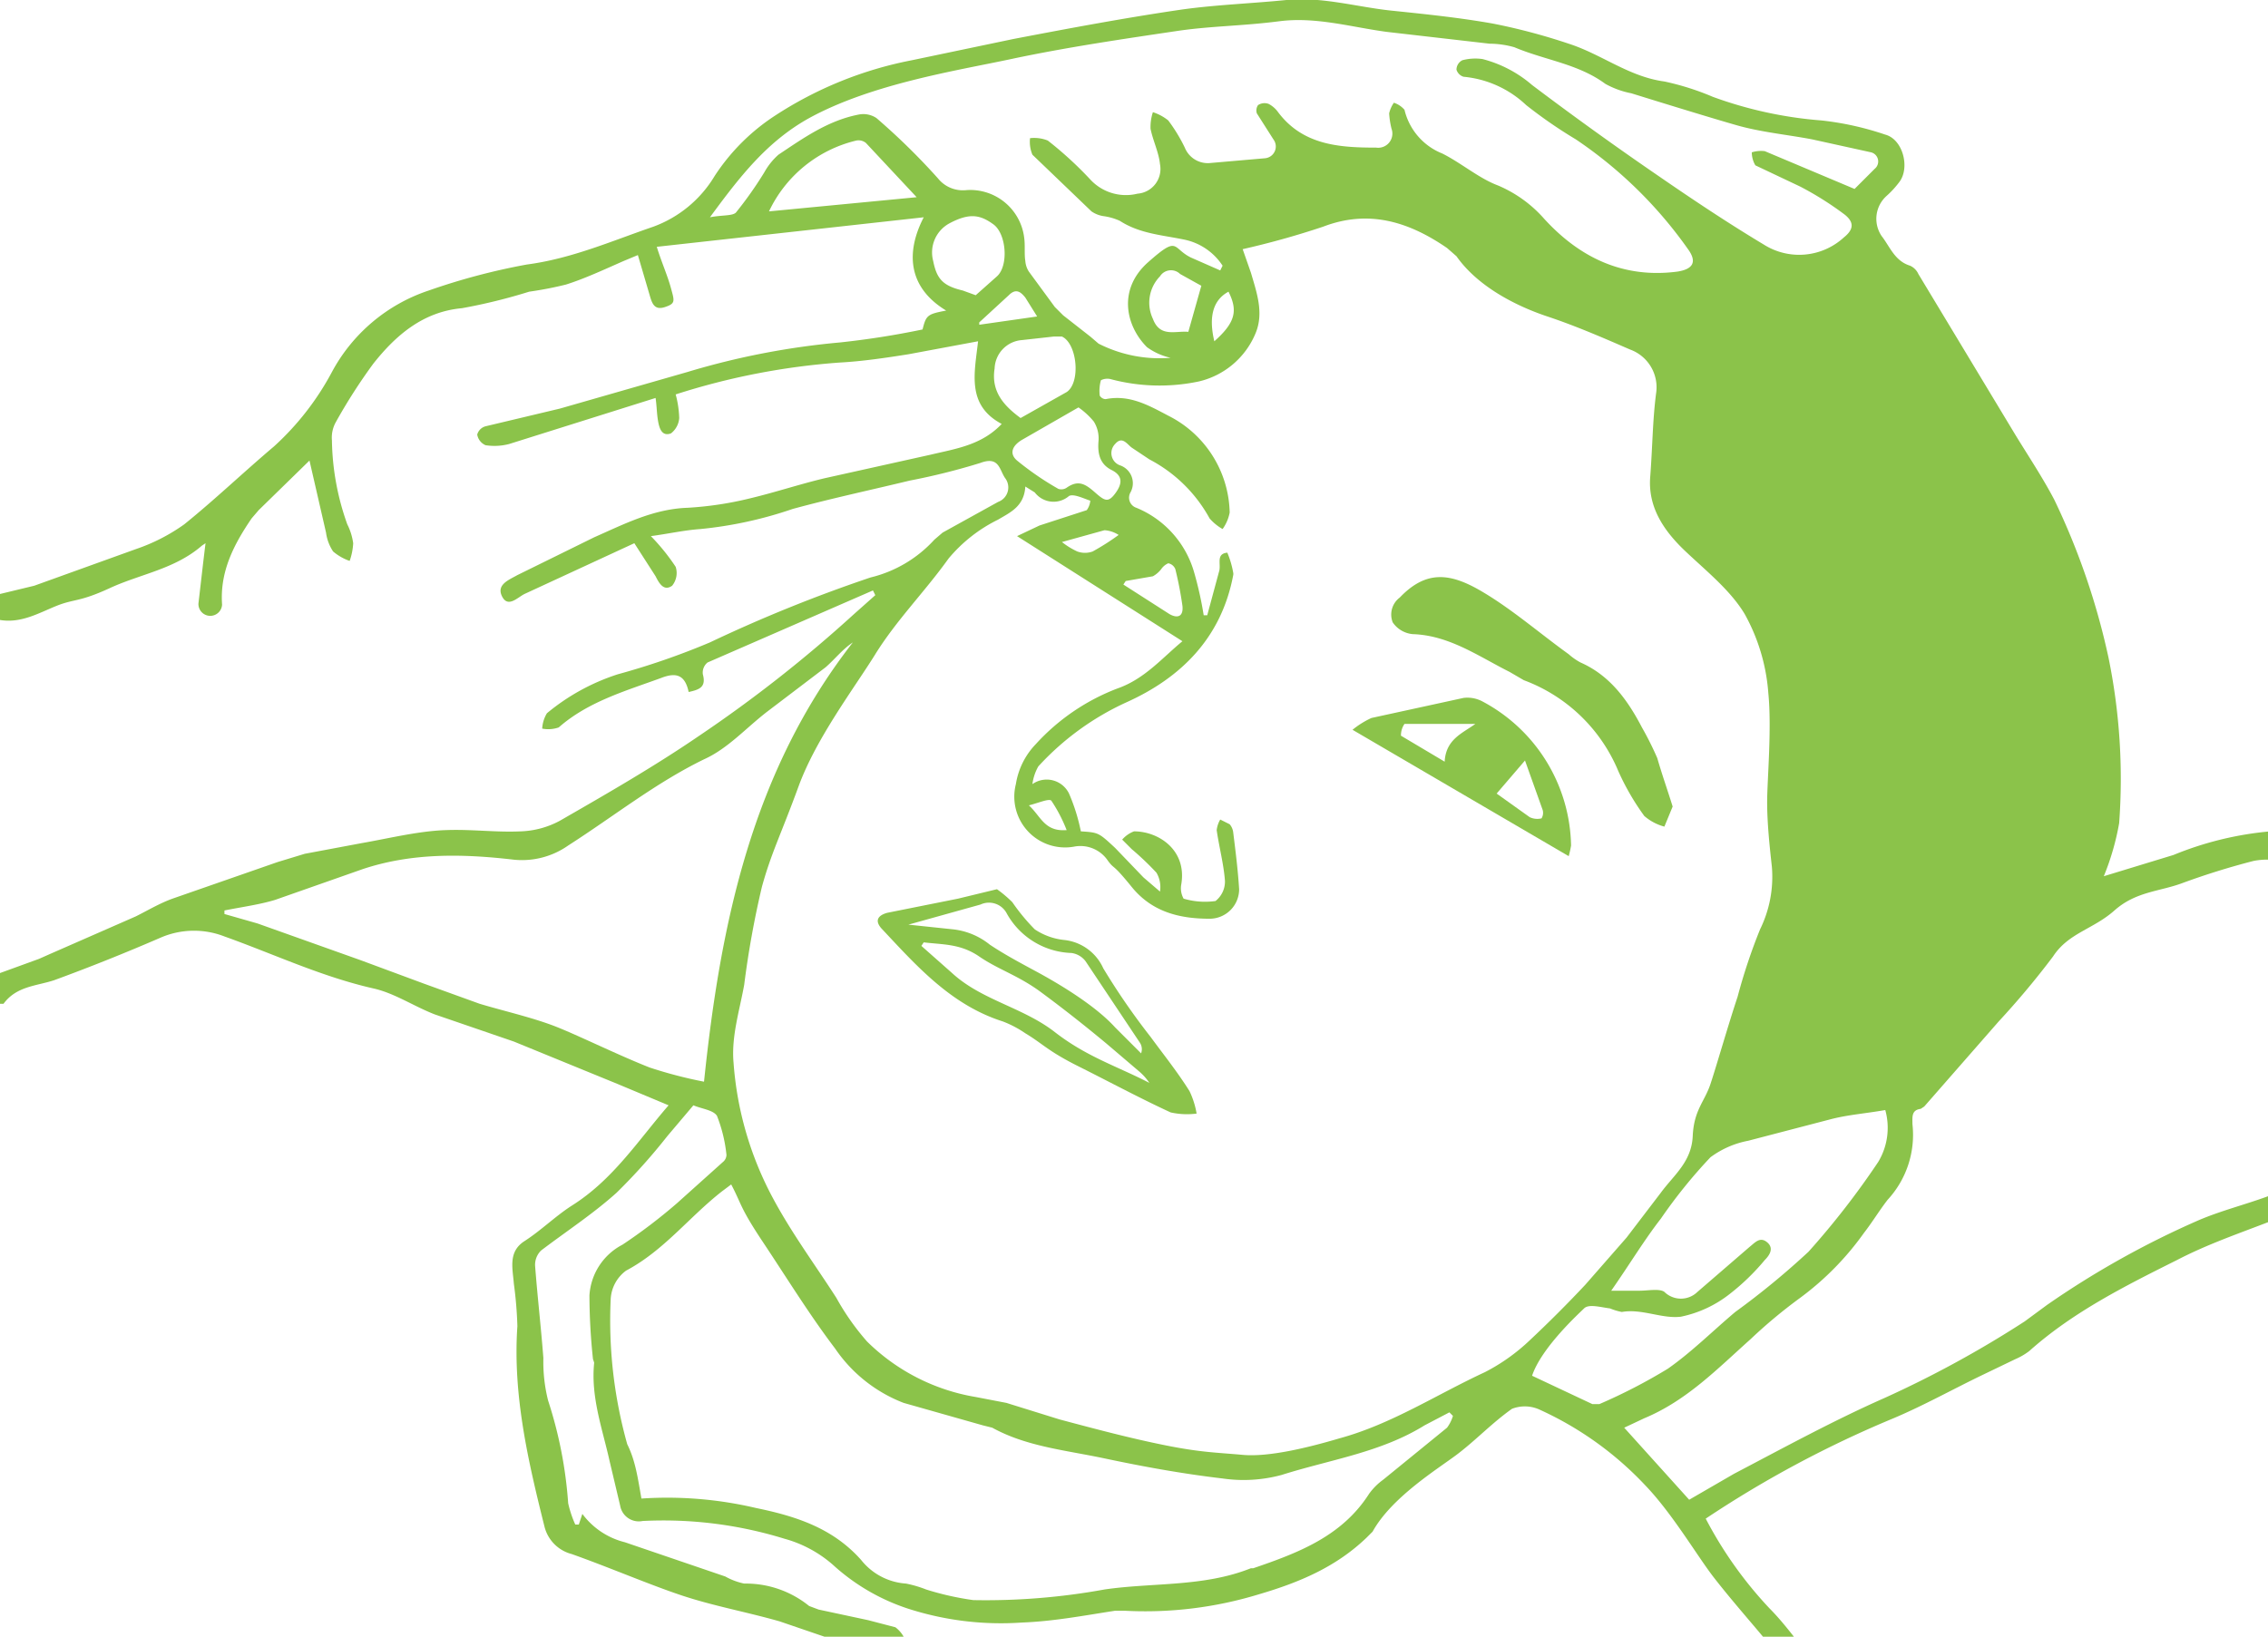 <svg id="Layer_1" data-name="Layer 1" xmlns="http://www.w3.org/2000/svg" viewBox="0 0 192 138.6"><defs><style>.cls-1{fill:#8bc34a;}</style></defs><title>eyedrops-boy</title><g id="eyedrops-boy"><path class="cls-1" d="M0,50.3l2.9-.7,8.6-3.1a15.7,15.7,0,0,0,4.1-2.1c2.6-2.1,5-4.4,7.6-6.6a23.3,23.3,0,0,0,4.9-6.3,14.5,14.5,0,0,1,8.2-6.9,54.9,54.9,0,0,1,8.3-2.2c3.8-.5,7.2-2,10.7-3.2a10.1,10.1,0,0,0,5.2-4.3,17.5,17.5,0,0,1,5.1-5.1A32.4,32.4,0,0,1,77.2,5.1l8.6-1.8c4.7-.9,9.5-1.8,14.3-2.5,2.9-.4,5.8-0.5,8.8-0.8s6,0.6,8.9.9,5.8,0.6,8.6,1.1a51.2,51.2,0,0,1,6.4,1.7c2.8,0.9,5.1,2.8,8.1,3.2A22.3,22.3,0,0,1,145,8.2a34.5,34.5,0,0,0,9.2,2,25.2,25.2,0,0,1,5.4,1.2c1.5,0.4,2.1,2.8,1.2,4a7.9,7.9,0,0,1-1.1,1.2,2.6,2.6,0,0,0-.4,3.4c0.7,0.9,1.1,2.1,2.4,2.5a1.4,1.4,0,0,1,.7.7l8.2,13.6c1.1,1.8,2.3,3.6,3.3,5.5a60.1,60.1,0,0,1,4.6,13.4,51.1,51.1,0,0,1,.9,14,21.7,21.7,0,0,1-1.3,4.5l5.9-1.8a28,28,0,0,1,8.2-2v2.4a6.2,6.2,0,0,0-1.4.1,62.1,62.1,0,0,0-6.1,1.9c-1.9.7-3.9,0.7-5.7,2.3s-3.9,1.9-5.2,3.9a70.3,70.3,0,0,1-4.6,5.5l-6.3,7.2-0.3.2c-0.8.1-.7,0.7-0.7,1.3a8.1,8.1,0,0,1-2.1,6.4c-0.7.9-1.3,1.9-2,2.8a24.4,24.4,0,0,1-5.4,5.5,42.9,42.9,0,0,0-4.2,3.5c-2.8,2.5-5.4,5.2-9,6.7l-1.7.8,5.5,6.1,3.8-2.2c4.2-2.2,8.4-4.5,12.7-6.4a90.3,90.3,0,0,0,11.9-6.5l1.9-1.4a75.4,75.4,0,0,1,12.9-7.2c1.9-.8,3.9-1.3,5.8-2v2.2c-2.6,1-5.2,1.9-7.7,3.2-4.4,2.2-8.8,4.4-12.5,7.7a5.5,5.5,0,0,1-1.2.7l-2.7,1.3c-2.5,1.2-5,2.6-7.6,3.7a92.5,92.5,0,0,0-15.9,8.5,34,34,0,0,0,5.4,7.6c0.8,0.8,1.6,1.8,2.3,2.7h-2.6c-1.5-1.8-3-3.5-4.4-5.3s-3.5-5.4-5.8-7.8a28.3,28.3,0,0,0-8.9-6.4,3,3,0,0,0-2.4-.1c-1.7,1.2-3.1,2.7-4.7,3.9s-5.5,3.6-7.1,6.5l-0.5.5c-2.6,2.5-5.7,3.8-9.1,4.8a32.9,32.9,0,0,1-11.4,1.4H94.4c-2.6.4-5.2,0.9-7.9,1a25.6,25.6,0,0,1-9.7-1.2,17.5,17.5,0,0,1-6.3-3.7,10.4,10.4,0,0,0-4.1-2.2,34.7,34.7,0,0,0-12-1.5,1.6,1.6,0,0,1-1.9-1.3l-0.9-3.8c-0.6-2.7-1.6-5.4-1.3-8.3a3,3,0,0,0-.1-0.3,51.8,51.8,0,0,1-.3-5.4,5.2,5.2,0,0,1,2.8-4.3,45.6,45.6,0,0,0,4.6-3.5l3.9-3.5a0.8,0.8,0,0,0,.3-0.6,12.5,12.5,0,0,0-.8-3.3c-0.3-.5-1.3-0.6-2-0.9l-2.2,2.6a50.3,50.3,0,0,1-4.3,4.8c-2,1.8-4.3,3.3-6.4,4.9a1.7,1.7,0,0,0-.5,1.3c0.2,2.6.5,5.2,0.7,7.8a13.4,13.4,0,0,0,.4,3.6,36.1,36.1,0,0,1,1.7,8.7,9.4,9.4,0,0,0,.6,1.8h0.3l0.3-.9a6.4,6.4,0,0,0,3.6,2.4l8.5,2.9a5.6,5.6,0,0,0,1.6.6,8.5,8.5,0,0,1,5.5,1.9l0.8,0.3,4.2,0.9,2.3,0.6a2.6,2.6,0,0,1,.7.8H69.8L66,137.3c-2.8-.8-5.6-1.3-8.3-2.2s-6.2-2.4-9.3-3.5a3.2,3.2,0,0,1-2.3-2.3c-1.4-5.6-2.7-11.2-2.3-17a34,34,0,0,0-.3-3.6c-0.1-1.3-.5-2.7.9-3.6s2.6-2.1,4-3c3.5-2.2,5.6-5.5,8.2-8.5l-4.3-1.8-8.8-3.6-6.7-2.3c-1.8-.7-3.4-1.8-5.2-2.2-4.4-1-8.4-2.9-12.6-4.4a7.1,7.1,0,0,0-5.4.1c-3,1.3-6,2.5-9,3.6C3.1,83.5,1.4,83.5.3,85H0V82.4l3.3-1.2,0.9-.4,7.3-3.2c1-.5,2-1.1,3.1-1.5l8.9-3.1,2.3-.7,4.8-.9c2.3-.4,4.7-1,7-1.1s4.3,0.2,6.5.1a7.5,7.5,0,0,0,3.3-.9c4-2.3,8-4.6,11.8-7.2A114.2,114.2,0,0,0,72.3,52l1.8-1.6-0.2-.4-14,6.1a1.1,1.1,0,0,0-.4,1c0.3,1.1-.3,1.3-1.2,1.5-0.3-1.4-1-1.7-2.3-1.2-3,1.1-6.2,2-8.7,4.2a2.7,2.7,0,0,1-1.4.1,2.8,2.8,0,0,1,.4-1.3,18,18,0,0,1,6-3.3,62.3,62.3,0,0,0,7.8-2.7,123.9,123.9,0,0,1,13.6-5.5,10.7,10.7,0,0,0,5.4-3.2l0.7-.6,4.7-2.6a1.3,1.3,0,0,0,.6-2c-0.5-.7-0.5-1.9-2.1-1.3a55.8,55.8,0,0,1-6,1.5c-3.3.8-6.6,1.5-9.9,2.4a34.3,34.3,0,0,1-7.8,1.7c-1.4.1-2.7,0.4-4.2,0.6A17.6,17.6,0,0,1,57.2,48a1.7,1.7,0,0,1-.3,1.6c-0.7.5-1.1-.2-1.4-0.8L53.7,46l-9.3,4.3c-0.6.3-1.4,1.2-1.9,0.2s0.6-1.4,1.3-1.8l6.5-3.2c2.5-1.1,5-2.4,7.9-2.5a29.1,29.1,0,0,0,5.3-.8c2.1-.5,4.2-1.2,6.3-1.7l9-2c2.1-.5,4.3-0.8,6-2.6-3-1.6-2.3-4.3-2-7l-5.9,1.1c-1.9.3-3.9,0.6-5.8,0.7a59.2,59.2,0,0,0-13.9,2.7,8.6,8.6,0,0,1,.3,2,1.8,1.8,0,0,1-.7,1.3c-0.8.3-1-.5-1.1-1.1s-0.1-1.2-.2-1.9L43.1,37.6a4.9,4.9,0,0,1-2,.1,1.2,1.2,0,0,1-.7-0.9,1,1,0,0,1,.7-0.7l6.3-1.5,10.8-3.1a64.7,64.7,0,0,1,12.9-2.5,71.2,71.2,0,0,0,7-1.1c0.3-1.2.4-1.3,2-1.6-3.3-2-3.4-5-1.9-7.9L55.6,20.9c0.4,1.3.9,2.4,1.2,3.5s0.4,1.3-.5,1.6-1.1-.3-1.3-1L54,21.6l-1.2.5c-1.6.7-3.3,1.5-4.9,2a30.4,30.4,0,0,1-3.1.6,47.2,47.2,0,0,1-5.7,1.4c-3.3.3-5.6,2.3-7.5,4.7a46.8,46.8,0,0,0-3.2,5,2.7,2.7,0,0,0-.3,1.5,21.9,21.9,0,0,0,1.3,7.1,5.1,5.1,0,0,1,.5,1.6,5.3,5.3,0,0,1-.3,1.5,4.4,4.4,0,0,1-1.4-.8,3.8,3.8,0,0,1-.6-1.6L26.2,39l-4.3,4.2-0.6.7c-1.5,2.2-2.7,4.5-2.5,7.3a1,1,0,1,1-2-.1c0.2-1.7.4-3.5,0.6-5.1l-0.3.2c-2.3,2-5.2,2.4-7.8,3.6s-3,.9-4.5,1.5-3,1.5-4.8,1.2V50.3Zm86.8-9.1c-0.1,1.7-1.3,2.2-2.3,2.8a12.8,12.8,0,0,0-4.2,3.3c-2,2.8-4.4,5.2-6.2,8.1s-5,7.1-6.5,11.2-2.3,5.6-3.1,8.5a79.2,79.2,0,0,0-1.5,8.3c-0.4,2.2-1.1,4.4-.9,6.6a28.6,28.6,0,0,0,3.3,11.4c1.6,3,3.6,5.7,5.4,8.5a20.9,20.9,0,0,0,2.6,3.7,17.1,17.1,0,0,0,9.2,4.7l2.6,0.5,4.5,1.4c3,0.8,6,1.6,9,2.2s4.3,0.6,6.5.8,5.5-.6,8.2-1.4c4.4-1.2,8.2-3.7,12.3-5.6a16.3,16.3,0,0,0,3.8-2.7c1.6-1.5,3.2-3.1,4.7-4.7l3.5-4,2.9-3.8c1.1-1.5,2.6-2.6,2.7-4.8s1-2.9,1.5-4.4,1.5-5,2.3-7.4a48,48,0,0,1,1.9-5.7,10.1,10.1,0,0,0,1-5.3c-0.2-1.8-.4-3.7-0.4-5.5s0.4-6.2.1-9.2a16.2,16.2,0,0,0-2-6.7c-1.2-2-3.2-3.6-5-5.3s-3.2-3.7-3-6.3,0.2-4.8.5-7.1a3.4,3.4,0,0,0-2.2-3.7c-2.3-1-4.6-2-7-2.8s-5.8-2.4-7.7-5.1l-0.8-.7c-3.2-2.2-6.6-3.3-10.5-1.8a70.7,70.7,0,0,1-6.8,1.9l0.7,2c0.5,1.7,1.1,3.4.4,5.1a6.9,6.9,0,0,1-4.8,4.1,16.1,16.1,0,0,1-7.5-.2,1.2,1.2,0,0,0-.8.1,3.3,3.3,0,0,0-.1,1.3,0.6,0.6,0,0,0,.5.3c2-.4,3.6.5,5.3,1.4a9.4,9.4,0,0,1,5.2,8.2,3.5,3.5,0,0,1-.6,1.4,4.2,4.2,0,0,1-1.1-.9,12.3,12.3,0,0,0-5.1-5l-1.5-1c-0.4-.3-0.8-1-1.4-0.3a1.1,1.1,0,0,0,.4,1.8,1.6,1.6,0,0,1,.9,2.3,0.9,0.9,0,0,0,.5,1.3,8.4,8.4,0,0,1,4.9,5.5,30.3,30.3,0,0,1,.8,3.6h0.3l1-3.7c0.2-.6-0.3-1.5.7-1.6a8,8,0,0,1,.5,1.7,0.5,0.5,0,0,1,0,.2c-1,5.3-4.4,8.7-9.1,10.8a23.1,23.1,0,0,0-7.4,5.4,4.1,4.1,0,0,0-.5,1.5,2.1,2.1,0,0,1,3.1.8,15.9,15.9,0,0,1,1,3.2c1.5,0.1,1.5.1,2.9,1.4l2.4,2.5,1.4,1.2a2.4,2.4,0,0,0-.3-1.6,24.4,24.4,0,0,0-2.1-2L95,71.1a2.5,2.5,0,0,1,1-.7c2.1,0,4.5,1.6,4,4.5a1.8,1.8,0,0,0,.2,1.2,6.4,6.4,0,0,0,2.7.2,2.1,2.1,0,0,0,.8-1.7c-0.1-1.4-.5-2.9-0.7-4.3a2.3,2.3,0,0,1,.3-0.9l0.8,0.4a1.3,1.3,0,0,1,.3.7c0.2,1.6.4,3.2,0.5,4.8a2.5,2.5,0,0,1-2.5,2.5c-2.6,0-4.9-.6-6.6-2.7s-1.4-1.4-2-2.2a2.8,2.8,0,0,0-2.9-1.2A4.3,4.3,0,0,1,86,66.4a6.3,6.3,0,0,1,1.7-3.4,18,18,0,0,1,6.9-4.7c2.3-.8,3.8-2.6,5.5-4L86.1,45.4l1.9-.9,4-1.3a1.6,1.6,0,0,0,.3-0.8c-0.6-.2-1.4-0.6-1.8-0.4a2,2,0,0,1-2.9-.3Zm16.5-18.3,0.2-.4a5.1,5.1,0,0,0-3.2-2.2c-1.9-.4-3.8-0.5-5.5-1.6a5,5,0,0,0-1.4-.4,2.4,2.4,0,0,1-1-.4l-5-4.8a2.8,2.8,0,0,1-.2-1.4,3.1,3.1,0,0,1,1.5.2,31.2,31.2,0,0,1,3.6,3.3,4.1,4.1,0,0,0,4,1.2,2.1,2.1,0,0,0,1.9-2.5c-0.1-1-.6-2-0.8-3a4,4,0,0,1,.2-1.4,4,4,0,0,1,1.3.7,13.8,13.8,0,0,1,1.4,2.3,2.1,2.1,0,0,0,2.2,1.3l4.6-.4a1,1,0,0,0,.7-1.6l-1.4-2.2a0.8,0.8,0,0,1,.1-0.7,1,1,0,0,1,.9-0.1,2.3,2.3,0,0,1,.8.7c2.1,2.8,5.2,3,8.3,3a1.2,1.2,0,0,0,1.3-1.6,7.2,7.2,0,0,1-.2-1.3,2.6,2.6,0,0,1,.4-0.9,2,2,0,0,1,.9.6,5.3,5.3,0,0,0,3.2,3.7c1.6,0.8,3.1,2.1,4.7,2.7a10.8,10.8,0,0,1,3.9,2.8c3,3.3,6.7,5.1,11.3,4.5,1.3-.2,1.7-0.8.9-1.9a36.6,36.6,0,0,0-9.5-9.3,39.7,39.7,0,0,1-4.2-2.9,8.9,8.9,0,0,0-5.3-2.4,0.9,0.9,0,0,1-.6-0.6,0.9,0.9,0,0,1,.5-0.8,4.3,4.3,0,0,1,1.7-.1,10.4,10.4,0,0,1,4.2,2.2q5.3,4,10.7,7.7c2.9,2,5.9,4,8.9,5.8a5.6,5.6,0,0,0,6.8-.6c1-.8.7-1.4,0.1-1.9a27.1,27.1,0,0,0-3.8-2.4l-3.8-1.8a2.2,2.2,0,0,1-.3-1.1,2.6,2.6,0,0,1,1.1-.1l7.6,3.2,1.7-1.7a0.8,0.8,0,0,0-.3-1.4l-5-1.1c-2.1-.4-4.3-0.6-6.4-1.2s-6-1.8-8.9-2.7a7.4,7.4,0,0,1-2.2-.8c-2.3-1.7-5.1-2-7.7-3.1a7.8,7.8,0,0,0-2.1-.3l-8.7-1c-3-.4-6-1.3-9.1-0.9s-5.7.4-8.5,0.8c-4.7.7-9.5,1.4-14.2,2.4s-11.8,2.1-17.1,5c-3.6,2-5.9,5-8.4,8.4,1-.2,1.9-0.1,2.2-0.4a32.4,32.4,0,0,0,2.4-3.4,5.7,5.7,0,0,1,1.2-1.5c2.1-1.4,4.2-2.9,6.8-3.4a2,2,0,0,1,1.5.3,56.5,56.5,0,0,1,5.2,5.1,2.7,2.7,0,0,0,2.4,1,4.6,4.6,0,0,1,4.9,4c0.1,0.7,0,1.4.1,2a1.9,1.9,0,0,0,.3.9L89.3,26,90,26.7l2.3,1.8L93,29.1a11.4,11.4,0,0,0,6.1,1.2,5.4,5.4,0,0,1-2-.9c-1.8-1.8-2.5-4.9.1-7.2s2-1.2,3.6-.4Zm-49,104a32.8,32.8,0,0,1,9.7.8c3.4,0.7,6.5,1.7,8.9,4.4a5.3,5.3,0,0,0,3.8,2,9.7,9.7,0,0,1,1.7.5,24.3,24.3,0,0,0,4,.9,56,56,0,0,0,11.1-.9c4.1-.6,8.4-0.2,12.4-1.8h0.2c3.8-1.3,7.5-2.7,9.8-6.3a5.3,5.3,0,0,1,1.2-1.2l5.4-4.4a3.2,3.2,0,0,0,.5-1l-0.3-.3-2.1,1.1c-3.7,2.3-8,2.9-12.1,4.2a12.3,12.3,0,0,1-5,.3c-3.4-.4-6.7-1-10-1.7s-6.6-1-9.5-2.6l-0.8-.2-6.7-1.9a12.4,12.4,0,0,1-5.8-4.6c-2.2-2.9-4.1-6-6.1-9s-1.8-3.2-2.7-4.9l-0.8.6c-2.8,2.2-4.9,5-8.1,6.7a3.2,3.2,0,0,0-1.3,2.4,38.7,38.7,0,0,0,1.4,12.3C53.8,123.7,54,125.2,54.3,126.9ZM19,77.1v0.3l2.8,0.8,8.7,3.1,5.4,2L40.6,85c2,0.6,4.2,1.1,6.1,1.8s5.5,2.5,8.3,3.6a37.4,37.4,0,0,0,4.6,1.2C61,78.1,63.7,65.3,72.2,54.4c-0.9.6-1.5,1.4-2.3,2.1l-5,3.8c-1.8,1.4-3.3,3.1-5.3,4-4.1,2-7.6,4.8-11.5,7.3a6.8,6.8,0,0,1-4.6,1.2c-4.3-.5-8.6-0.6-12.8.8l-7.4,2.6C22,76.6,20.5,76.8,19,77.1Zm117.5,32.2h2.3c0.7,0,1.7-.2,2.1.1a2,2,0,0,0,2.8,0l4.4-3.8c0.5-.4.9-0.9,1.5-0.4s0.2,1.1-.2,1.5a19,19,0,0,1-3,2.9,9.9,9.9,0,0,1-4.1,1.9c-1.6.2-3.3-.7-5-0.4a5,5,0,0,1-1-.3c-0.8-.1-1.8-0.4-2.2,0s-3.6,3.3-4.4,5.7l5.1,2.4h0.6a46.4,46.4,0,0,0,5.8-3c2-1.4,3.8-3.2,5.7-4.8a66.3,66.3,0,0,0,6.2-5.1,68.2,68.2,0,0,0,5.9-7.6,5.6,5.6,0,0,0,.6-4.4c-1.7.3-3.2,0.4-4.7,0.8L148,96.6a7.8,7.8,0,0,0-3.2,1.4,43.1,43.1,0,0,0-4.2,5.2C139.2,105,138,107,136.4,109.3ZM77.6,16.7l-4.3-4.6a1,1,0,0,0-.8-0.2,11,11,0,0,0-7.4,6ZM91.3,34.5l-4.7,2.7c-0.9.5-1.2,1.2-.5,1.8a24.9,24.9,0,0,0,3.5,2.4,0.8,0.8,0,0,0,.7-0.1c1-.7,1.6-0.3,2.4.4s1.1,0.9,1.7.1,0.7-1.5-.3-2-1.2-1.4-1.1-2.5a2.7,2.7,0,0,0-.4-1.6A6.4,6.4,0,0,0,91.3,34.5Zm-4.9.9,3.9-2.2c1.2-.8.9-4.1-0.4-4.7H89.2l-2.7.3a2.5,2.5,0,0,0-2.3,2.4C83.9,33.1,84.9,34.3,86.4,35.4ZM82.6,25l1.8-1.6c1-.9.8-3.6-0.3-4.4s-2-1-3.7-.1A2.8,2.8,0,0,0,79,22.1c0.3,1.5.8,2.1,2.5,2.5Zm19.1-.8-1.8-1a1.1,1.1,0,0,0-1.7.2,3.2,3.2,0,0,0-.6,3.6c0.6,1.6,1.9,1,3,1.1Zm-6.4,25-0.2.3L99,52c0.7,0.4,1.2.2,1.1-.7a30.7,30.7,0,0,0-.6-3.1,0.8,0.8,0,0,0-.6-0.5,1.4,1.4,0,0,0-.6.5,2.3,2.3,0,0,1-.7.6ZM87.8,26.8l-1-1.6c-0.4-.5-0.8-0.8-1.4-0.2l-2.5,2.3v0.2Zm15,2.1c1.8-1.6,2-2.6,1.2-4.2C102.7,25.4,102.3,26.8,102.8,28.9ZM89.9,45.9a6.4,6.4,0,0,0,1.3.8,1.9,1.9,0,0,0,1.3,0,20.6,20.6,0,0,0,2.2-1.4,2.5,2.5,0,0,0-1.2-.4Zm0.4,24.4A12.8,12.8,0,0,0,89,67.8c-0.2-.2-1.1.2-1.9,0.4C88.1,69.1,88.4,70.4,90.2,70.3Z"/><path class="cls-1" d="M141.6,68.3L140.9,70a4.3,4.3,0,0,1-1.7-.9,21,21,0,0,1-2.2-3.8,13.9,13.9,0,0,0-8-7.7l-1.2-.7c-2.6-1.3-5.1-3.1-8.2-3.2a2.3,2.3,0,0,1-1.7-1,1.8,1.8,0,0,1,.6-2.1c2.2-2.3,4.2-2.1,6.8-.6s5,3.6,7.5,5.4a5.2,5.2,0,0,0,1,.7c2.5,1.1,4,3.2,5.2,5.5a26.8,26.8,0,0,1,1.3,2.6C140.7,65.6,141.2,67,141.6,68.3Z"/><path class="cls-1" d="M84.4,75.3a10.3,10.3,0,0,1,1.3,1.1,16.9,16.9,0,0,0,1.9,2.3,5.5,5.5,0,0,0,2.5.9,4.1,4.1,0,0,1,3.3,2.4,58,58,0,0,0,4,5.8c1.1,1.5,2.3,3,3.3,4.6a7.1,7.1,0,0,1,.6,1.9,6.3,6.3,0,0,1-2.2-.1c-2.6-1.2-5.2-2.6-7.8-3.9s-3-1.9-4.5-2.8a9.1,9.1,0,0,0-1.9-1c-4.4-1.4-7.3-4.7-10.3-7.9-0.6-.7-0.2-1.1.5-1.3l6-1.2Zm-7.5,3,3.8,0.4A6,6,0,0,1,83.8,80c1.2,0.8,2.5,1.5,3.8,2.2s4.9,2.7,6.8,4.8l2.2,2.2a1,1,0,0,0-.1-0.9l-4.6-6.9a1.8,1.8,0,0,0-1.2-.7,6.5,6.5,0,0,1-5.5-3.4,1.7,1.7,0,0,0-2.2-.7Zm1.3,1.5-0.2.3,2.6,2.3c2.5,2.3,6,2.9,8.7,5s5.3,2.9,8,4.3a4.6,4.6,0,0,0-.9-1l-2.7-2.3c-1.8-1.5-3.7-3-5.6-4.4s-3.6-1.9-5.2-3S79.8,80,78.2,79.8Z"/><path class="cls-1" d="M132.8,72.5L114.5,61.8a7.4,7.4,0,0,1,1.6-1l7.8-1.7a2.7,2.7,0,0,1,1.6.3A14.1,14.1,0,0,1,133,71.6,8,8,0,0,1,132.8,72.5Zm-7.9-11.2h-6a1.7,1.7,0,0,0-.3,1l3.7,2.2C122.4,62.6,123.8,62.1,124.9,61.3Zm4.2,3.1-2.4,2.8,2.8,2a1.5,1.5,0,0,0,1,.1,0.9,0.9,0,0,0,.1-0.7Z"/></g></svg>